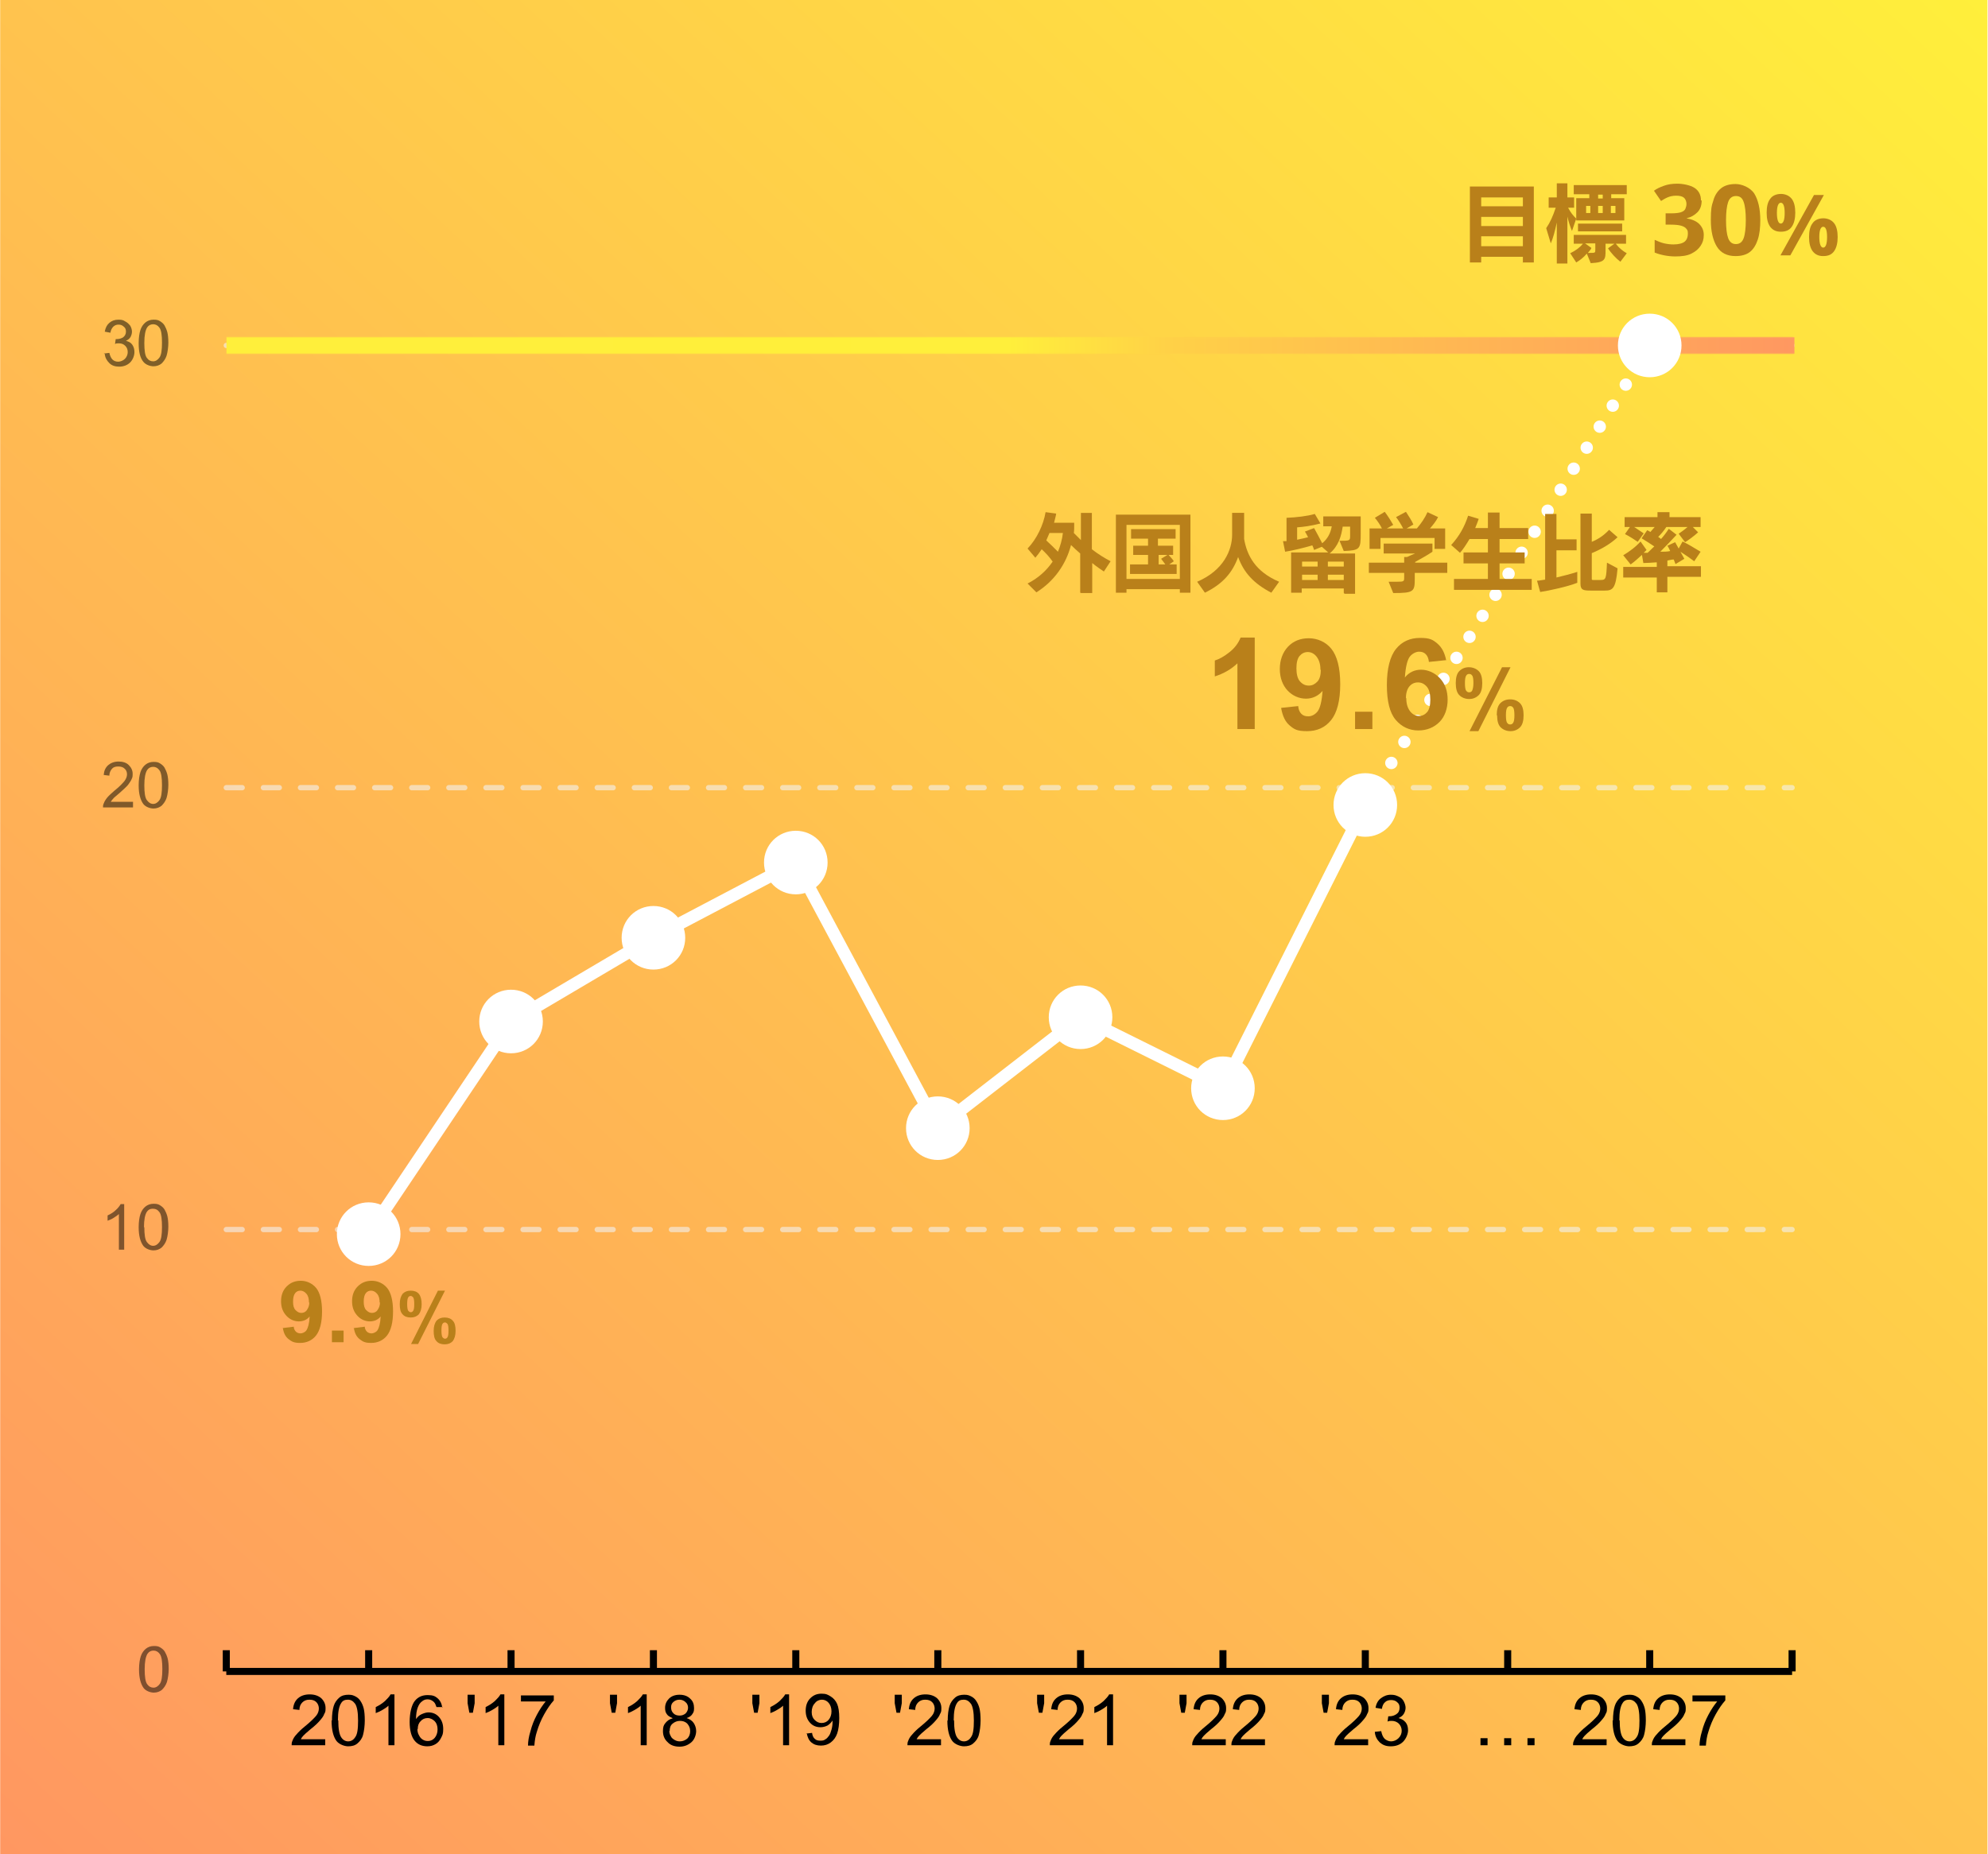 <?xml version="1.0" encoding="UTF-8"?>
<svg xmlns="http://www.w3.org/2000/svg" width="198.5mm" height="185.2mm" version="1.1" xmlns:xlink="http://www.w3.org/1999/xlink" viewBox="0 0 562.6 525">
  <defs>
    <style>
      .cls-1 {
        clip-path: url(#clippath-21);
      }

      .cls-2 {
        clip-path: url(#clippath-6);
      }

      .cls-3 {
        clip-path: url(#clippath-7);
      }

      .cls-4 {
        clip-path: url(#clippath-17);
      }

      .cls-5 {
        clip-path: url(#clippath-15);
      }

      .cls-6 {
        clip-path: url(#clippath-18);
      }

      .cls-7 {
        clip-path: url(#clippath-4);
      }

      .cls-8 {
        clip-path: url(#clippath-22);
      }

      .cls-9 {
        clip-path: url(#clippath-9);
      }

      .cls-10 {
        clip-path: url(#clippath-10);
      }

      .cls-11 {
        fill: #fff;
      }

      .cls-12 {
        mask: url(#mask);
      }

      .cls-13 {
        clip-path: url(#clippath-11);
      }

      .cls-14 {
        opacity: .6;
        stroke: #f2f2f2;
        stroke-dasharray: 4.5 6;
        stroke-width: 1.5px;
      }

      .cls-14, .cls-15, .cls-16, .cls-17, .cls-18 {
        fill: none;
      }

      .cls-14, .cls-16, .cls-17 {
        stroke-linecap: round;
      }

      .cls-14, .cls-16, .cls-17, .cls-18 {
        stroke-linejoin: round;
      }

      .cls-19 {
        clip-path: url(#clippath-1);
      }

      .cls-16 {
        stroke-dasharray: 0 7;
      }

      .cls-16, .cls-17 {
        stroke: #fff;
        stroke-width: 3.5px;
      }

      .cls-20 {
        clip-path: url(#clippath-5);
      }

      .cls-21 {
        clip-path: url(#clippath-20);
      }

      .cls-22 {
        fill: #b9801a;
      }

      .cls-23 {
        clip-path: url(#clippath-8);
      }

      .cls-24 {
        opacity: .5;
      }

      .cls-25 {
        clip-path: url(#clippath-3);
      }

      .cls-26 {
        fill: url(#_名称未設定グラデーション_23);
      }

      .cls-27 {
        clip-path: url(#clippath-12);
      }

      .cls-28 {
        clip-path: url(#clippath-14);
      }

      .cls-29 {
        clip-path: url(#clippath-19);
      }

      .cls-30 {
        fill: url(#_名称未設定グラデーション_22);
      }

      .cls-31 {
        clip-path: url(#clippath-16);
      }

      .cls-32 {
        clip-path: url(#clippath-2);
      }

      .cls-18 {
        stroke: #000;
        stroke-width: 2px;
      }

      .cls-33 {
        clip-path: url(#clippath-13);
      }

      .cls-34 {
        fill: url(#_名称未設定グラデーション_21);
      }

      .cls-35 {
        clip-path: url(#clippath);
      }

      .cls-36 {
        filter: url(#luminosity-noclip);
      }
    </style>
    <clipPath id="clippath">
      <rect class="cls-15" width="562.6" height="525"/>
    </clipPath>
    <clipPath id="clippath-1">
      <rect class="cls-15" width="562.6" height="525"/>
    </clipPath>
    <clipPath id="clippath-2">
      <rect class="cls-15" width="562.5" height="525"/>
    </clipPath>
    <linearGradient id="_名称未設定グラデーション_21" data-name="名称未設定グラデーション 21" x1="19.4" y1="506.9" x2="543.1" y2="1068.1" gradientTransform="translate(0 1050) scale(1 -1)" gradientUnits="userSpaceOnUse">
      <stop offset="0" stop-color="#ff9761"/>
      <stop offset="0" stop-color="#ff9761"/>
      <stop offset="1" stop-color="#ffef3b"/>
    </linearGradient>
    <clipPath id="clippath-3">
      <path class="cls-15" d="M466.9,95.3H64s0,0,0,0v5s0,0,0,0h443.2c.2,0,.5,0,.7-.1v-4.8c-.2,0-.5-.1-.7-.1h-40.3Z"/>
    </clipPath>
    <filter id="luminosity-noclip" x="61.5" y="95.3" width="448.2" height="5" color-interpolation-filters="sRGB" filterUnits="userSpaceOnUse">
      <feFlood flood-color="#fff" result="bg"/>
      <feBlend in="SourceGraphic" in2="bg"/>
    </filter>
    <linearGradient id="_名称未設定グラデーション_23" data-name="名称未設定グラデーション 23" x1="381.7" y1="952.2" x2="-66.5" y2="952.2" gradientTransform="translate(128 1050) scale(1 -1)" gradientUnits="userSpaceOnUse">
      <stop offset="0" stop-color="#b3b3b3"/>
      <stop offset=".2" stop-color="#b3b3b3"/>
      <stop offset=".4" stop-color="#b3b3b3"/>
      <stop offset=".5" stop-color="#b3b3b3"/>
      <stop offset=".7" stop-color="#777"/>
      <stop offset=".8" stop-color="#3b3b3b"/>
      <stop offset="1" stop-color="#000"/>
    </linearGradient>
    <mask id="mask" x="61.5" y="95.3" width="448.2" height="5" maskUnits="userSpaceOnUse">
      <g class="cls-36">
        <rect class="cls-26" x="61.5" y="95.3" width="448.2" height="5"/>
      </g>
    </mask>
    <linearGradient id="_名称未設定グラデーション_22" data-name="名称未設定グラデーション 22" x1="381.7" y1="952.2" x2="-66.5" y2="952.2" gradientTransform="translate(128 1050) scale(1 -1)" gradientUnits="userSpaceOnUse">
      <stop offset="0" stop-color="#ff9761"/>
      <stop offset=".2" stop-color="#ffb454"/>
      <stop offset=".4" stop-color="#ffd147"/>
      <stop offset=".5" stop-color="#ffef3b"/>
      <stop offset=".7" stop-color="#ffef3a"/>
      <stop offset=".8" stop-color="#ffef3b"/>
      <stop offset="1" stop-color="#ffef3b"/>
    </linearGradient>
    <clipPath id="clippath-4">
      <rect class="cls-15" x="27" y="25.1" width="508.4" height="474.7"/>
    </clipPath>
    <clipPath id="clippath-5">
      <rect class="cls-15" x="27" y="361.2" width="256.4" height="25.4"/>
    </clipPath>
    <clipPath id="clippath-6">
      <rect class="cls-15" x="27" y="361.2" width="256.4" height="25.4"/>
    </clipPath>
    <clipPath id="clippath-7">
      <rect class="cls-15" x="27" y="133.4" width="508.4" height="82.6"/>
    </clipPath>
    <clipPath id="clippath-8">
      <rect class="cls-15" x="27" y="133.4" width="508.4" height="82.6"/>
    </clipPath>
    <clipPath id="clippath-9">
      <rect class="cls-15" x="27" y="25.1" width="508.4" height="474.7"/>
    </clipPath>
    <clipPath id="clippath-10">
      <rect class="cls-15" x="27" y="25.1" width="508.4" height="474.7"/>
    </clipPath>
    <clipPath id="clippath-11">
      <rect class="cls-15" x="27" y="25.1" width="508.4" height="474.7"/>
    </clipPath>
    <clipPath id="clippath-12">
      <rect class="cls-15" x="27" y="25.1" width="508.4" height="474.7"/>
    </clipPath>
    <clipPath id="clippath-13">
      <rect class="cls-15" x="27" y="25.1" width="508.4" height="474.7"/>
    </clipPath>
    <clipPath id="clippath-14">
      <rect class="cls-15" x="27" y="25.1" width="508.4" height="474.7"/>
    </clipPath>
    <clipPath id="clippath-15">
      <rect class="cls-15" x="27" y="25.1" width="508.4" height="474.7"/>
    </clipPath>
    <clipPath id="clippath-16">
      <rect class="cls-15" x="27" y="25.1" width="508.4" height="474.7"/>
    </clipPath>
    <clipPath id="clippath-17">
      <rect class="cls-15" x="27" y="25.1" width="508.4" height="474.7"/>
    </clipPath>
    <clipPath id="clippath-18">
      <rect class="cls-15" x="27" y="25.1" width="508.4" height="474.7"/>
    </clipPath>
    <clipPath id="clippath-19">
      <rect class="cls-15" x="27" y="25.1" width="508.4" height="474.7"/>
    </clipPath>
    <clipPath id="clippath-20">
      <rect class="cls-15" x="27" y="25.1" width="508.4" height="474.7"/>
    </clipPath>
    <clipPath id="clippath-21">
      <rect class="cls-15" x="27" y="25.1" width="508.4" height="474.7"/>
    </clipPath>
    <clipPath id="clippath-22">
      <rect class="cls-15" x="27" y="25.1" width="508.4" height="474.7"/>
    </clipPath>
  </defs>
  <!-- Generator: Adobe Illustrator 28.7.1, SVG Export Plug-In . SVG Version: 1.2.0 Build 142)  -->
  <g>
    <g id="_レイヤー_1" data-name="レイヤー_1">
      <g class="cls-35">
        <g class="cls-19">
          <g class="cls-32">
            <rect class="cls-34" width="562.5" height="525"/>
          </g>
          <path class="cls-14" d="M64,97.8h443.2M64,223h443.2M64,348.1h443.2"/>
          <line class="cls-18" x1="64" y1="473.2" x2="507.2" y2="473.2"/>
          <path class="cls-18" d="M507.2,467.2v6M466.9,467.2v6M426.7,467.2v6M386.4,467.2v6M346.1,467.2v6M305.8,467.2v6M265.4,467.2v6M225.2,467.2v6M184.9,467.2v6M144.6,467.2v6M104.3,467.2v6M64,467.2v6"/>
          <g class="cls-25">
            <g class="cls-12">
              <rect class="cls-30" x="64" y="95.3" width="444" height="5"/>
            </g>
          </g>
          <line class="cls-16" x1="386.4" y1="227.9" x2="467" y2="97.8"/>
          <polyline class="cls-17" points="104.3 349.3 144.6 289.2 184.9 265.4 225.2 244.2 265.4 319.3 305.8 288 346.1 308 386.4 227.9"/>
          <g class="cls-7">
            <path class="cls-11" d="M113.3,349.4c0,5-4,9-9,9s-9-4-9-9,4-9,9-9,9,4,9,9"/>
            <path class="cls-11" d="M153.6,289.2c0,5-4,9-9,9s-9-4-9-9,4-9,9-9,9,4,9,9"/>
            <path class="cls-11" d="M193.9,265.5c0,5-4,9-9,9s-9-4-9-9,4-9,9-9,9,4,9,9"/>
            <path class="cls-11" d="M234.2,244.2c0,5-4,9-9,9s-9-4-9-9,4-9,9-9,9,4,9,9"/>
            <path class="cls-11" d="M274.4,319.4c0,5-4,9-9,9s-9-4-9-9,4-9,9-9,9,4,9,9"/>
            <path class="cls-11" d="M314.8,288c0,5-4,9-9,9s-9-4-9-9,4-9,9-9,9,4,9,9"/>
            <path class="cls-11" d="M355.1,308.1c0,5-4,9-9,9s-9-4-9-9,4-9,9-9,9,4,9,9"/>
            <path class="cls-11" d="M395.4,227.9c0,5-4,9-9,9s-9-4-9-9,4-9,9-9,9,4,9,9"/>
            <path class="cls-11" d="M475.9,97.8c0,5-4,9-9,9s-9-4-9-9,4-9,9-9,9,4,9,9"/>
          </g>
          <g>
            <path class="cls-22" d="M431,74.4v-1.7h-11.8v1.6h-3.2v-21.5h18.1v21.5h-3.2ZM431,55.9h-11.8v2.5h11.8v-2.5ZM431,61.4h-11.8v2.6h11.8v-2.6ZM431,66.9h-11.8v2.8h11.8v-2.8Z"/>
            <path class="cls-22" d="M440.6,74.5v-11.5c-.5,2.3-1,4.3-1.7,5.9l-1.3-4.3c1.1-1.6,1.9-3.4,2.7-5.8h-2v-2.9h2.3v-4h3v4h1.9v2.9h-1.7c.7,1.4,1.5,2.3,2.3,3.1l-1.2,3.5c-.5-1.2-1-2.7-1.3-4.1v13.3h-3ZM458.6,74.1c-1.2-.9-2.7-2.5-3.5-3.8l1.8-1.3h-2.5v1.8c0,2.6,0,3.5-4.2,3.7l-1.1-2.7c-.9,1.1-2.1,2-3,2.5l-1.7-2.6c1.6-.8,2.7-1.6,3.6-2.7h-2.6v-2.5h14.8v2.5h-2.9c.8,1.1,2,2.1,3.1,2.7l-1.8,2.4ZM446.1,62.4v-6.3h3.7v-1.1h-4.4v-2.6h15v2.6h-4.4v1.1h3.7v6.3h-13.6ZM446.6,65.5v-2.2h12.5v2.2h-12.5ZM451.5,68.9h-2.9l1.8,1.3c-.2.5-.6.9-1,1.4h.3c1.8,0,1.8,0,1.8-.9v-1.8ZM450.1,58.3h-1.2v2h1.2v-2ZM453.6,55.1h-1.3v1.1h1.3v-1.1ZM453.6,58.3h-1.3v2h1.3v-2ZM457.2,58.3h-1.3v2h1.3v-2Z"/>
          </g>
          <g>
            <path class="cls-22" d="M481.6,56.8c0,1.4-.4,2.5-1.2,3.3s-1.8,1.4-3.1,1.7h0c1.6.3,2.8.8,3.6,1.6s1.3,1.8,1.3,3.1-.3,2.2-.9,3.1c-.6.9-1.4,1.6-2.6,2.2s-2.7.8-4.6.8-4.1-.4-5.8-1.1v-3.6c.9.4,1.8.8,2.7,1,.9.2,1.8.3,2.6.3,1.5,0,2.6-.3,3.2-.8.6-.5.9-1.3.9-2.2s-.1-1-.4-1.4c-.3-.4-.8-.7-1.5-.9-.7-.2-1.7-.3-2.9-.3h-1.5v-3.2h1.5c1.2,0,2.2-.1,2.8-.3.6-.2,1.1-.5,1.3-1s.3-.9.3-1.4-.2-1.3-.7-1.7c-.4-.4-1.2-.6-2.2-.6s-1.8.2-2.5.5c-.7.3-1.3.7-1.8,1l-2-2.9c.8-.6,1.7-1,2.8-1.4,1.1-.4,2.3-.6,3.8-.6s3.7.4,4.9,1.2c1.2.8,1.8,2,1.8,3.5Z"/>
            <path class="cls-22" d="M498.2,62.3c0,2.1-.2,4-.7,5.5-.5,1.5-1.2,2.7-2.2,3.5-1,.8-2.4,1.2-4.1,1.2-2.4,0-4.2-.9-5.3-2.7-1.1-1.8-1.7-4.3-1.7-7.5s.2-4,.7-5.5c.4-1.5,1.2-2.7,2.2-3.5,1-.8,2.4-1.2,4.1-1.2s4.1.9,5.3,2.7c1.1,1.8,1.7,4.3,1.7,7.6ZM488.5,62.3c0,2.3.2,4,.6,5.1.4,1.1,1.1,1.7,2.2,1.7s1.8-.6,2.2-1.7c.4-1.1.6-2.9.6-5.1s-.2-4-.6-5.1c-.4-1.2-1.1-1.7-2.2-1.7s-1.8.6-2.2,1.7c-.4,1.2-.6,2.9-.6,5.1Z"/>
          </g>
          <path class="cls-22" d="M504,54.9c1.3,0,2.4.5,3.1,1.4s1,2.3,1,3.9-.3,3-1,4c-.7,1-1.7,1.4-3.1,1.4s-2.3-.5-3-1.4c-.7-1-1-2.3-1-4s.3-3,1-3.9c.6-.9,1.7-1.4,3.1-1.4ZM504,57.4c-.7,0-1.1,1-1.1,2.9s.4,3,1.1,3,1.1-1,1.1-3-.4-2.9-1.1-2.9ZM516.2,55.2l-9.5,17.1h-2.8l9.5-17.1h2.8ZM516,61.8c1.3,0,2.4.5,3.1,1.4s1,2.3,1,3.9-.3,3-1,4c-.7,1-1.7,1.4-3.1,1.4s-2.3-.5-3-1.4c-.7-1-1-2.3-1-4s.3-3,1-3.9c.6-.9,1.7-1.4,3.1-1.4ZM516,64.2c-.7,0-1.1,1-1.1,2.9s.4,3,1.1,3,1.1-1,1.1-3-.4-2.9-1.1-2.9Z"/>
          <g class="cls-20">
            <g>
              <path class="cls-22" d="M79.9,376l3.2-.4c0,.6.3,1.1.6,1.4s.8.5,1.3.5,1.3-.3,1.7-.9.8-1.9.9-3.9c-.8,1-1.9,1.4-3.1,1.4s-2.5-.5-3.5-1.6-1.5-2.4-1.5-4.1.5-3.1,1.6-4.2,2.4-1.6,4-1.6,3.2.7,4.3,2,1.7,3.6,1.7,6.7-.6,5.4-1.7,6.8-2.7,2.1-4.5,2.1-2.4-.4-3.3-1.1-1.4-1.8-1.6-3.2ZM87.4,368.8c0-1.1-.2-1.9-.7-2.5s-1.1-.9-1.7-.9-1.1.2-1.5.7-.6,1.3-.6,2.4.2,1.9.7,2.4,1,.8,1.6.8,1.2-.2,1.6-.8.7-1.2.7-2.2Z"/>
              <path class="cls-22" d="M93.9,380v-3.3h3.3v3.3h-3.3Z"/>
              <path class="cls-22" d="M100,376l3.2-.4c0,.6.3,1.1.6,1.4s.8.5,1.3.5,1.3-.3,1.7-.9.8-1.9.9-3.9c-.8,1-1.9,1.4-3.1,1.4s-2.5-.5-3.5-1.6-1.5-2.4-1.5-4.1.5-3.1,1.6-4.2,2.4-1.6,4-1.6,3.2.7,4.3,2,1.7,3.6,1.7,6.7-.6,5.4-1.7,6.8-2.7,2.1-4.5,2.1-2.4-.4-3.3-1.1-1.4-1.8-1.6-3.2ZM107.4,368.8c0-1.1-.2-1.9-.7-2.5s-1.1-.9-1.7-.9-1.1.2-1.5.7-.6,1.3-.6,2.4.2,1.9.7,2.4,1,.8,1.6.8,1.2-.2,1.6-.8.7-1.2.7-2.2Z"/>
            </g>
          </g>
          <g class="cls-2">
            <path class="cls-22" d="M113.1,369.2c0-1.3.3-2.2.8-2.9.6-.6,1.3-.9,2.3-.9s1.8.3,2.3.9.8,1.6.8,2.9-.3,2.2-.8,2.9c-.6.6-1.3.9-2.3.9s-1.8-.3-2.3-.9c-.6-.6-.8-1.6-.8-2.9ZM115.2,369.2c0,.9.1,1.6.3,1.9.2.2.4.4.7.4s.5-.1.7-.4c.2-.3.3-.9.3-1.9s-.1-1.6-.3-1.9c-.2-.2-.4-.4-.7-.4s-.5.1-.7.4c-.2.3-.3.9-.3,1.9ZM118.3,380.5h-2l7.6-15.1h2l-7.6,15.1ZM122.7,376.8c0-1.3.3-2.2.8-2.9.6-.6,1.3-.9,2.3-.9s1.8.3,2.3.9c.6.6.8,1.6.8,2.9s-.3,2.2-.8,2.9c-.6.6-1.3.9-2.3.9s-1.8-.3-2.3-.9c-.6-.6-.8-1.6-.8-2.9ZM124.9,376.7c0,.9.1,1.6.3,1.9.2.2.4.4.7.4s.5-.1.7-.4c.2-.3.3-.9.3-1.9s-.1-1.6-.3-1.9c-.2-.2-.4-.4-.7-.4s-.5.1-.7.4c-.2.3-.3.9-.3,1.9Z"/>
          </g>
          <g class="cls-3">
            <g>
              <path class="cls-22" d="M305.7,167.8v-11.1c-.9-.8-1.8-1.6-2.6-2.4-1.4,5.4-4.7,10.2-9.8,13.4l-2.5-2.5c3-1.5,5.4-3.7,7.1-6.2-.8-1.2-2.1-2.6-3.1-3.5-.6.9-1.2,1.7-1.8,2.4l-2.2-2.6c2.6-2.7,4.5-6.7,5.1-10.3l3,.4c-.1.8-.4,1.7-.6,2.6h5.7v.5c0,.8,0,1.7-.1,2.4.7.7,1.3,1.3,2,2v-7.7h3.1v10.3c1.8,1.4,3.6,2.5,5.3,3.4l-1.9,2.9c-.9-.6-2.1-1.4-3.3-2.4v8.5h-3.1ZM297,150.9c-.3.7-.6,1.4-.9,2.1.9.8,2.2,2.1,3.3,3.2.7-1.7,1.2-3.5,1.4-5.3h-3.8Z"/>
              <path class="cls-22" d="M333.9,167.8v-1h-15.1v1h-3v-22.1h21.1v22.1h-3ZM333.9,148.6h-15.1v15.3h15.1v-15.3ZM319.8,162.5v-2.7h5.1v-2.7h-4.2v-2.6h4.2v-2h-4.8v-2.7h12.6v2.7h-5v2h4.3v2.6h-1.3c.5.5,1.2,1.3,1.5,1.8l-1.3.9h2.1v2.7h-13.2ZM329.8,159.8c-.4-.6-.9-1.2-1.2-1.6l1.8-1.1h-2.5v2.7h2Z"/>
              <path class="cls-22" d="M359.8,167.8c-5-2.6-7.8-5.7-9.4-10.1-1.6,4.4-4.3,7.6-9.4,10.1l-2.2-3.1c7.5-3.2,9.9-9,9.9-13.3v-6.2h3.4v7.4c.8,4.6,3.1,9.2,9.9,12.1l-2.2,3.1Z"/>
              <path class="cls-22" d="M380.3,167.8v-1.2h-11.9v1.2h-3v-11.4h10.5l-1.8-1.6-2.2.9c-.1-.4-.3-.9-.5-1.3-2.4.7-5.2,1.4-7.7,1.8l-.6-3c.3,0,.6,0,1,0v-6.6c2.7-.1,6.1-.5,8-1.1l1.6,2.7c-2.6.7-5.1,1-6.6,1.1v3.5c1.1-.2,2.2-.5,3.1-.7-.3-.6-.6-1.2-.9-1.6l2.6-1c.6,1.1,1.6,2.9,2.3,4.3,1.5-1.2,2.4-2.9,2.7-4.8h-2.4v-2.8h10.6v4.8c0,4.5-.2,4.8-4.8,5l-1.2-2.9c2.9,0,3,0,3-1.4v-2.6h-2.1c-.4,2.7-1.2,5.5-3.7,7.6h7.2v11.4h-3ZM372.9,159h-4.4v1.4h4.4v-1.4ZM372.9,162.7h-4.4v1.5h4.4v-1.5ZM380.3,159h-4.5v1.4h4.5v-1.4ZM380.3,162.7h-4.5v1.5h4.5v-1.5Z"/>
              <path class="cls-22" d="M400.4,162.2v1.5c0,3.8-.2,4.2-6.1,4.2l-1.3-3.2h2.3c2.1,0,2.1-.1,2.1-1.3v-1.2h-10v-2.9h10v-1.6h.8c.7-.3,1.5-.7,2.3-1h-8.9v-2.8h13.8v2.3c-1.3.9-3.1,1.9-4.9,2.9v.2h9.1v2.9h-9.1ZM406,155.3v-3h-15.3v3.1h-3.1v-5.8h3.5c-.5-1-1.3-2.2-2-3l2.8-1.7c.9,1.2,1.9,2.8,2.4,3.7l-1.8,1h4.6c-.5-1-1.3-2.3-2-3.2l2.8-1.5c.8,1.2,1.8,2.8,2.1,3.6l-1.9,1.1h2.9c1.2-1.4,2.3-3,3-4.6l3,1.4c-.6,1.2-1.5,2.3-2.3,3.2h4.3v5.8h-3.1Z"/>
              <path class="cls-22" d="M411.5,167v-3.1h9.6v-4.4h-6.9v-3.1h6.9v-3.8h-5.2c-.9,1.5-1.8,2.9-2.7,3.9l-2.5-2.2c2.3-2.5,3.8-5.2,4.8-8.3l3,.9c-.3.8-.6,1.7-1,2.6h3.6v-4.4h3.3v4.4h8.1v3.1h-8.1v3.8h7.1v3.1h-7.1v4.4h9.1v3.1h-22.1Z"/>
              <path class="cls-22" d="M446.4,165c-2.8,1.1-7.9,2.2-10.5,2.6l-.9-3.2c.7,0,1.4-.2,2.3-.3v-18.6h3.2v7.2h5.7v3.1h-5.7v7.7c2-.5,4.1-1,5.9-1.6v3.2ZM450.2,167.2c-2.2,0-2.9-.2-2.9-2v-19.8h3.2v8c1.9-.8,3.4-1.8,4.9-3.4l2.4,2.1c-1.9,1.8-4.6,3.4-7.3,4.5v7.3c0,.3.1.3.5.3h2c1.5,0,1.6-.3,1.8-4.9l3,1.6c-.5,5.8-1.4,6.3-3.6,6.3h-3.9Z"/>
              <path class="cls-22" d="M471.9,163.5v4.2h-3v-4.2h-9.5v-3h9.5v-1.3c-1.5.1-2.9.2-3.8.2l-.4-2.3c-1,.9-2.2,2-3.2,2.7l-2.1-2.6c1.7-1,3.6-2.4,4.9-3.9l1.7,2.4c-.2.2-.5.5-.8.8.3,0,.7,0,1.1,0,.6-.5,1.2-1.2,1.9-1.8-1-.7-2.6-1.7-3.6-2.3l1.6-2.3.9.5,1.2-1.4h-5.8l2.7,1.8-1.7,2.4c-.7-.5-2.4-1.6-3.6-2.2l1.4-2h-1.5v-2.8h9.3v-1.4h3.4v1.4h8.8v2.8h-2.2l1.5,1.5c-1.2,1.1-2.7,2.2-3.7,2.8l-1.8-2.4c.6-.4,1.6-1.1,2.5-1.9h-6c-.7,1.1-1.6,2.1-2.3,2.8.3.2.6.4.8.6.8-.9,1.5-1.8,2.2-2.9l2.2,1.7c-1.1,1.2-3.2,3.4-4.6,4.8,1,0,2,0,2.8-.2-.3-.6-.5-1.1-.8-1.5l2.2-1,1,1.8,1.1-2c1.3.6,3.8,2.1,5.1,2.9l-1.8,2.7c-.9-.7-2.5-1.8-3.9-2.7l1.1,2-2.5,1.5-.5-1.3c-.6,0-1.2.2-1.8.3v1.6h9.5v3h-9.5Z"/>
            </g>
          </g>
          <g class="cls-23">
            <g>
              <path class="cls-22" d="M355.1,206.4h-4.9v-18.6c-1.8,1.7-3.9,2.9-6.4,3.7v-4.5c1.3-.4,2.7-1.2,4.2-2.4s2.5-2.6,3.1-4.1h4v25.9Z"/>
              <path class="cls-22" d="M362.6,200.4l4.8-.5c.1,1,.4,1.7.9,2.2s1.1.7,2,.7,1.9-.5,2.6-1.4,1.2-2.9,1.4-5.8c-1.2,1.4-2.8,2.2-4.7,2.2s-3.8-.8-5.2-2.3-2.2-3.6-2.2-6.1.8-4.7,2.3-6.3,3.5-2.4,5.9-2.4,4.8,1,6.4,3,2.5,5.3,2.5,10-.9,8.1-2.6,10.2-4,3.1-6.8,3.1-3.6-.5-4.9-1.6-2-2.7-2.4-4.8ZM373.7,189.6c0-1.6-.4-2.8-1.1-3.7s-1.6-1.3-2.5-1.3-1.7.4-2.3,1.1-.9,1.9-.9,3.5.3,2.9,1,3.7,1.5,1.2,2.5,1.2,1.7-.4,2.4-1.1,1-1.9,1-3.3Z"/>
              <path class="cls-22" d="M383.5,206.4v-4.9h4.9v4.9h-4.9Z"/>
              <path class="cls-22" d="M409.2,186.9l-4.8.5c-.1-1-.4-1.7-.9-2.2s-1.1-.7-1.9-.7-1.9.5-2.6,1.4-1.2,2.9-1.4,5.9c1.2-1.5,2.8-2.2,4.6-2.2s3.8.8,5.3,2.4,2.2,3.6,2.2,6.1-.8,4.8-2.3,6.3-3.5,2.4-6,2.4-4.7-1-6.4-3-2.5-5.3-2.5-9.9.9-8.1,2.6-10.2,4-3.1,6.8-3.1,3.6.5,4.9,1.6,2.1,2.7,2.5,4.8ZM398,197.7c0,1.6.4,2.8,1.1,3.7s1.6,1.3,2.5,1.3,1.7-.4,2.3-1.1.9-1.9.9-3.5-.3-2.9-1-3.7-1.5-1.2-2.5-1.2-1.8.4-2.4,1.1-1,1.8-1,3.3Z"/>
            </g>
          </g>
          <path class="cls-22" d="M412,193.4c0-1.5.3-2.7,1-3.4s1.6-1.1,2.7-1.1,2.1.4,2.8,1.1,1,1.9,1,3.4-.3,2.7-1,3.4-1.6,1.1-2.7,1.1-2.1-.4-2.8-1.1-1-1.9-1-3.4ZM414.6,193.4c0,1.1.1,1.9.4,2.2.2.3.5.4.8.4s.6-.1.8-.4c.2-.4.4-1.1.4-2.2s-.1-1.9-.4-2.2c-.2-.3-.5-.4-.8-.4s-.6.1-.8.4c-.3.4-.4,1.1-.4,2.2ZM418.3,207h-2.4l9.2-18.1h2.4l-9.1,18.1ZM423.6,202.5c0-1.5.3-2.7,1-3.4s1.6-1.1,2.8-1.1,2.1.4,2.8,1.1,1,1.9,1,3.4-.3,2.7-1,3.4-1.6,1.1-2.7,1.1-2.1-.4-2.8-1.1-1-1.9-1-3.4ZM426.2,202.5c0,1.1.1,1.9.4,2.2.2.3.5.4.8.4s.6-.1.8-.4c.3-.4.4-1.1.4-2.2s-.1-1.9-.4-2.2c-.2-.3-.5-.4-.8-.4s-.6.1-.8.4c-.3.4-.4,1.1-.4,2.2Z"/>
          <g class="cls-9">
            <path class="cls-24" d="M40.9,472.6c0,2.1.2,3.5.7,4.2.5.7,1.1,1,1.8,1s1.3-.4,1.8-1.1c.5-.7.7-2.1.7-4.2s-.2-3.5-.7-4.2c-.5-.7-1.1-1-1.8-1s-1.3.3-1.7.9c-.5.8-.8,2.2-.8,4.4M39.3,472.6c0-1.5.2-2.8.5-3.7.3-.9.8-1.6,1.4-2.1.6-.5,1.4-.8,2.3-.8s1.3.1,1.8.4c.5.3,1,.7,1.3,1.2.3.5.6,1.2.8,1.9.2.8.3,1.8.3,3s-.2,2.7-.5,3.7c-.3.9-.8,1.6-1.4,2.2-.6.5-1.4.8-2.3.8s-2.2-.4-2.9-1.3c-.8-1.1-1.3-2.8-1.3-5.2"/>
          </g>
          <g class="cls-10">
            <path class="cls-24" d="M40.8,347.4c0,2.1.2,3.5.7,4.2.5.7,1.1,1.1,1.8,1.1s1.3-.4,1.8-1.1c.5-.7.7-2.1.7-4.2s-.2-3.5-.7-4.2c-.5-.7-1.1-1-1.9-1s-1.3.3-1.7.9c-.5.8-.8,2.2-.8,4.4M39.2,347.4c0-1.5.2-2.8.5-3.7.3-.9.8-1.6,1.4-2.1s1.4-.8,2.3-.8,1.3.1,1.8.4c.5.3,1,.7,1.3,1.2.3.5.6,1.2.8,1.9.2.8.3,1.8.3,3s-.2,2.7-.5,3.7c-.3.9-.8,1.6-1.4,2.2-.6.5-1.4.8-2.3.8s-2.2-.4-2.9-1.3c-.8-1.1-1.3-2.8-1.3-5.2M35.2,353.8h-1.6v-10.1c-.4.4-.9.7-1.5,1.1-.6.4-1.2.6-1.7.8v-1.5c.9-.4,1.7-.9,2.3-1.5.7-.6,1.1-1.2,1.4-1.7h1v12.9Z"/>
          </g>
          <g class="cls-13">
            <path class="cls-24" d="M40.8,222.3c0,2.1.2,3.5.7,4.2.5.7,1.1,1.1,1.8,1.1s1.3-.4,1.8-1.1c.5-.7.7-2.1.7-4.2s-.2-3.5-.7-4.2c-.5-.7-1.1-1-1.8-1s-1.3.3-1.7.9c-.5.8-.8,2.2-.8,4.4M39.2,222.3c0-1.5.2-2.7.5-3.7.3-.9.8-1.6,1.4-2.1s1.4-.8,2.3-.8,1.3.1,1.8.4c.5.3,1,.7,1.3,1.2.3.5.6,1.2.8,1.9.2.8.3,1.8.3,3s-.2,2.7-.5,3.7c-.3.9-.8,1.6-1.4,2.2-.6.5-1.4.8-2.3.8s-2.2-.4-2.9-1.3c-.8-1.1-1.3-2.8-1.3-5.2M37.6,227.1v1.5h-8.5c0-.4,0-.7.2-1.1.2-.6.6-1.2,1-1.7.5-.6,1.2-1.2,2.1-2,1.4-1.1,2.3-2.1,2.8-2.7.5-.7.7-1.3.7-1.9s-.2-1.2-.7-1.6c-.4-.4-1-.6-1.8-.6s-1.4.2-1.8.7-.7,1.1-.7,1.9l-1.6-.2c.1-1.2.5-2.1,1.3-2.8.7-.6,1.7-1,2.9-1s2.2.3,2.9,1c.7.7,1.1,1.5,1.1,2.5s-.1,1-.3,1.5c-.2.5-.6,1-1,1.6-.5.6-1.3,1.3-2.4,2.3-.9.8-1.6,1.3-1.8,1.6-.3.3-.5.6-.7.9h6.3Z"/>
          </g>
          <g class="cls-27">
            <path class="cls-24" d="M40.8,97.1c0,2.1.2,3.5.7,4.2.5.7,1.1,1,1.8,1s1.3-.4,1.8-1.1c.5-.7.7-2.1.7-4.2s-.2-3.5-.7-4.2c-.5-.7-1.1-1-1.8-1s-1.3.3-1.7.9c-.5.8-.8,2.2-.8,4.4M39.2,97.1c0-1.5.2-2.8.5-3.7.3-.9.8-1.6,1.4-2.1.6-.5,1.4-.8,2.3-.8s1.3.1,1.8.4c.5.3,1,.7,1.3,1.2.3.5.6,1.2.8,1.9.2.8.3,1.8.3,3s-.2,2.7-.5,3.7c-.3.9-.8,1.6-1.4,2.2-.6.5-1.4.8-2.3.8s-2.2-.4-2.9-1.3c-.9-1.1-1.3-2.8-1.3-5.2M29.3,100.1l1.6-.2c.2.9.5,1.5.9,1.9.4.4,1,.6,1.6.6s1.4-.3,1.9-.8c.5-.5.8-1.2.8-1.9s-.2-1.3-.7-1.8c-.5-.5-1.1-.7-1.8-.7s-.7,0-1.1.2l.2-1.4c.1,0,.2,0,.3,0,.7,0,1.3-.2,1.8-.5.5-.4.8-.9.8-1.6s-.2-1.1-.6-1.4c-.4-.4-.9-.6-1.5-.6s-1.1.2-1.5.6c-.4.4-.7,1-.8,1.7l-1.6-.3c.2-1.1.6-1.9,1.3-2.5.7-.6,1.5-.9,2.6-.9s1.4.2,1.9.5c.6.3,1,.7,1.4,1.2.3.5.5,1.1.5,1.7s-.2,1.1-.4,1.5c-.3.5-.7.8-1.3,1.1.8.2,1.4.5,1.8,1.1.4.6.6,1.2.6,2.1s-.4,2.1-1.2,2.9c-.8.8-1.9,1.2-3.1,1.2s-2.1-.3-2.8-1-1.2-1.5-1.3-2.6"/>
          </g>
          <g class="cls-33">
            <g>
              <path d="M92,492.4v1.7h-9.5c0-.4,0-.8.2-1.2.2-.6.6-1.3,1.2-1.9.5-.6,1.3-1.4,2.3-2.2,1.6-1.3,2.6-2.3,3.2-3s.8-1.5.8-2.1-.2-1.3-.7-1.8-1.1-.7-2-.7-1.5.3-2,.8-.8,1.2-.8,2.1l-1.8-.2c.1-1.4.6-2.4,1.4-3.1.8-.7,1.9-1.1,3.3-1.1s2.5.4,3.3,1.1c.8.8,1.2,1.7,1.2,2.8s-.1,1.1-.4,1.7c-.2.6-.6,1.1-1.2,1.8-.5.6-1.4,1.5-2.7,2.5-1.1.9-1.7,1.5-2,1.8-.3.3-.5.6-.7,1h7Z"/>
              <path d="M93.9,487.1c0-1.7.2-3.1.5-4.1.3-1,.9-1.8,1.6-2.4.7-.6,1.6-.8,2.6-.8s1.4.2,2,.5c.6.3,1.1.8,1.4,1.3.4.6.7,1.3.9,2.1.2.8.3,2,.3,3.4s-.2,3-.5,4.1-.9,1.8-1.6,2.4c-.7.6-1.6.8-2.6.8s-2.5-.5-3.3-1.5c-.9-1.2-1.4-3.1-1.4-5.8ZM95.7,487.1c0,2.4.3,3.9.8,4.7s1.2,1.2,2,1.2,1.5-.4,2-1.2c.6-.8.8-2.3.8-4.7s-.3-3.9-.8-4.7c-.6-.8-1.2-1.2-2.1-1.2s-1.5.3-1.9,1c-.6.9-.9,2.5-.9,4.8Z"/>
              <path d="M111.7,494.1h-1.8v-11.2c-.4.4-1,.8-1.7,1.2-.7.4-1.3.7-1.9.9v-1.7c1-.5,1.8-1,2.6-1.7.7-.7,1.3-1.3,1.6-1.9h1.1v14.4Z"/>
              <path d="M125.3,483.3h-1.8c-.2-.6-.4-1.1-.7-1.4-.5-.5-1.1-.8-1.8-.8s-1.1.2-1.5.5c-.6.4-1,1-1.3,1.8s-.5,1.9-.5,3.3c.4-.6.9-1.1,1.6-1.4s1.3-.5,1.9-.5c1.2,0,2.2.4,3,1.3s1.2,2,1.2,3.4-.2,1.7-.6,2.5c-.4.8-.9,1.4-1.6,1.8-.7.4-1.4.6-2.3.6-1.5,0-2.7-.5-3.6-1.6-.9-1.1-1.4-2.9-1.4-5.3s.5-4.8,1.5-6c.9-1.1,2.1-1.6,3.6-1.6s2.1.3,2.8.9c.7.6,1.2,1.5,1.3,2.6ZM118.1,489.5c0,.6.1,1.2.4,1.7.3.6.6,1,1.1,1.3.5.3.9.4,1.5.4.7,0,1.4-.3,1.9-.9.5-.6.8-1.4.8-2.4s-.3-1.8-.8-2.3-1.2-.9-2-.9-1.5.3-2,.9c-.6.6-.8,1.3-.8,2.2Z"/>
            </g>
          </g>
          <g class="cls-28">
            <g>
              <path d="M132.8,484.9l-.5-2.7v-2.4h2v2.4l-.5,2.7h-1.1Z"/>
              <path d="M142.8,494.1h-1.8v-11.2c-.4.4-1,.8-1.7,1.2-.7.4-1.3.7-1.9.9v-1.7c1-.5,1.8-1,2.6-1.7.7-.7,1.3-1.3,1.6-1.9h1.1v14.4Z"/>
              <path d="M147.4,481.7v-1.7h9.3v1.4c-.9,1-1.8,2.3-2.7,3.9-.9,1.6-1.6,3.3-2.1,5-.4,1.2-.6,2.5-.7,3.9h-1.8c0-1.1.2-2.5.7-4.1.4-1.6,1-3.1,1.8-4.6.8-1.5,1.6-2.7,2.5-3.8h-7Z"/>
            </g>
          </g>
          <g class="cls-5">
            <g>
              <path d="M173.1,484.9l-.5-2.7v-2.4h2v2.4l-.5,2.7h-1.1Z"/>
              <path d="M183.1,494.1h-1.8v-11.2c-.4.4-1,.8-1.7,1.2-.7.4-1.3.7-1.9.9v-1.7c1-.5,1.8-1,2.6-1.7.7-.7,1.3-1.3,1.6-1.9h1.1v14.4Z"/>
              <path d="M190.3,486.4c-.7-.3-1.3-.6-1.6-1.1-.4-.5-.5-1.1-.5-1.8,0-1,.4-1.9,1.1-2.6s1.7-1.1,3-1.1,2.3.4,3,1.1c.8.7,1.1,1.6,1.1,2.7s-.2,1.2-.5,1.7c-.3.5-.9.9-1.6,1.1.9.3,1.6.8,2,1.4s.7,1.4.7,2.3-.4,2.3-1.3,3.1c-.9.8-2,1.3-3.4,1.3s-2.6-.4-3.4-1.3c-.9-.8-1.3-1.9-1.3-3.1s.2-1.7.7-2.3c.5-.6,1.1-1.1,2-1.3ZM189.4,490c0,.5.1,1,.4,1.5.2.5.6.8,1.1,1.1s1,.4,1.5.4c.8,0,1.5-.3,2.1-.8.5-.5.8-1.2.8-2.1s-.3-1.5-.8-2.1c-.6-.6-1.3-.8-2.1-.8s-1.5.3-2.1.8-.8,1.2-.8,2.1ZM189.9,483.4c0,.7.2,1.2.7,1.7.4.4,1,.6,1.7.6s1.2-.2,1.7-.6c.4-.4.7-1,.7-1.6s-.2-1.2-.7-1.6c-.4-.4-1-.7-1.7-.7s-1.2.2-1.7.6-.7.9-.7,1.5Z"/>
            </g>
          </g>
          <g class="cls-31">
            <g>
              <path d="M213.4,484.9l-.5-2.7v-2.4h2v2.4l-.5,2.7h-1.1Z"/>
              <path d="M223.4,494.1h-1.8v-11.2c-.4.4-1,.8-1.7,1.2-.7.4-1.3.7-1.9.9v-1.7c1-.5,1.8-1,2.6-1.7.7-.7,1.3-1.3,1.6-1.9h1.1v14.4Z"/>
              <path d="M228.1,490.8l1.7-.2c.1.8.4,1.4.8,1.7.4.4.9.5,1.6.5s1-.1,1.4-.4c.4-.2.7-.6,1-1,.3-.4.5-1,.7-1.7.2-.7.3-1.4.3-2.2s0-.2,0-.4c-.4.6-.8,1-1.4,1.4-.6.3-1.3.5-2,.5-1.2,0-2.2-.4-3-1.3-.8-.9-1.2-2-1.2-3.4s.4-2.6,1.3-3.5c.9-.9,1.9-1.3,3.2-1.3s1.8.3,2.6.8c.8.5,1.4,1.2,1.8,2.1.4.9.6,2.3.6,4s-.2,3.3-.6,4.4c-.4,1.1-1,1.9-1.8,2.5s-1.7.9-2.8.9-2-.3-2.7-.9-1.1-1.5-1.3-2.6ZM235.3,484.5c0-1-.3-1.8-.8-2.4-.5-.6-1.2-.9-1.9-.9s-1.5.3-2,1c-.6.6-.9,1.5-.9,2.5s.3,1.7.8,2.2c.6.6,1.2.9,2,.9s1.5-.3,2-.9c.5-.6.8-1.4.8-2.4Z"/>
            </g>
          </g>
          <g class="cls-4">
            <g>
              <path d="M253.7,484.9l-.5-2.7v-2.4h2v2.4l-.5,2.7h-1.1Z"/>
              <path d="M266.3,492.4v1.7h-9.5c0-.4,0-.8.2-1.2.2-.6.6-1.3,1.2-1.9.5-.6,1.3-1.4,2.3-2.2,1.6-1.3,2.6-2.3,3.2-3s.8-1.5.8-2.1-.2-1.3-.7-1.8-1.1-.7-2-.7-1.5.3-2,.8-.8,1.2-.8,2.1l-1.8-.2c.1-1.4.6-2.4,1.4-3.1.8-.7,1.9-1.1,3.3-1.1s2.5.4,3.3,1.1c.8.8,1.2,1.7,1.2,2.8s-.1,1.1-.4,1.7c-.2.6-.6,1.1-1.2,1.8-.5.6-1.4,1.5-2.7,2.5-1.1.9-1.7,1.5-2,1.8-.3.3-.5.6-.7,1h7Z"/>
              <path d="M268.2,487.1c0-1.7.2-3.1.5-4.1.3-1,.9-1.8,1.6-2.4.7-.6,1.6-.8,2.6-.8s1.4.2,2,.5c.6.3,1.1.8,1.4,1.3.4.6.7,1.3.9,2.1.2.8.3,2,.3,3.4s-.2,3-.5,4.1-.9,1.8-1.6,2.4c-.7.6-1.6.8-2.6.8s-2.5-.5-3.3-1.5c-.9-1.2-1.4-3.1-1.4-5.8ZM270,487.1c0,2.4.3,3.9.8,4.7s1.2,1.2,2,1.2,1.5-.4,2-1.2c.6-.8.8-2.3.8-4.7s-.3-3.9-.8-4.7c-.6-.8-1.2-1.2-2.1-1.2s-1.5.3-1.9,1c-.6.9-.9,2.5-.9,4.8Z"/>
            </g>
          </g>
          <g class="cls-6">
            <g>
              <path d="M294,484.9l-.5-2.7v-2.4h2v2.4l-.5,2.7h-1.1Z"/>
              <path d="M306.6,492.4v1.7h-9.5c0-.4,0-.8.2-1.2.2-.6.6-1.3,1.2-1.9.5-.6,1.3-1.4,2.3-2.2,1.6-1.3,2.6-2.3,3.2-3s.8-1.5.8-2.1-.2-1.3-.7-1.8-1.1-.7-2-.7-1.5.3-2,.8-.8,1.2-.8,2.1l-1.8-.2c.1-1.4.6-2.4,1.4-3.1.8-.7,1.9-1.1,3.3-1.1s2.5.4,3.3,1.1c.8.8,1.2,1.7,1.2,2.8s-.1,1.1-.4,1.7c-.2.6-.6,1.1-1.2,1.8-.5.6-1.4,1.5-2.7,2.5-1.1.9-1.7,1.5-2,1.8-.3.3-.5.6-.7,1h7Z"/>
              <path d="M315.1,494.1h-1.8v-11.2c-.4.4-1,.8-1.7,1.2-.7.4-1.3.7-1.9.9v-1.7c1-.5,1.8-1,2.6-1.7.7-.7,1.3-1.3,1.6-1.9h1.1v14.4Z"/>
            </g>
          </g>
          <g class="cls-29">
            <g>
              <path d="M334.3,484.9l-.5-2.7v-2.4h2v2.4l-.5,2.7h-1.1Z"/>
              <path d="M346.9,492.4v1.7h-9.5c0-.4,0-.8.2-1.2.2-.6.6-1.3,1.2-1.9.5-.6,1.3-1.4,2.3-2.2,1.6-1.3,2.6-2.3,3.2-3s.8-1.5.8-2.1-.2-1.3-.7-1.8-1.1-.7-2-.7-1.5.3-2,.8-.8,1.2-.8,2.1l-1.8-.2c.1-1.4.6-2.4,1.4-3.1.8-.7,1.9-1.1,3.3-1.1s2.5.4,3.3,1.1c.8.8,1.2,1.7,1.2,2.8s-.1,1.1-.4,1.7c-.2.6-.6,1.1-1.2,1.8-.5.6-1.4,1.5-2.7,2.5-1.1.9-1.7,1.5-2,1.8-.3.3-.5.6-.7,1h7Z"/>
              <path d="M358,492.4v1.7h-9.5c0-.4,0-.8.2-1.2.2-.6.6-1.3,1.2-1.9.5-.6,1.3-1.4,2.3-2.2,1.6-1.3,2.6-2.3,3.2-3s.8-1.5.8-2.1-.2-1.3-.7-1.8-1.1-.7-2-.7-1.5.3-2,.8-.8,1.2-.8,2.1l-1.8-.2c.1-1.4.6-2.4,1.4-3.1.8-.7,1.9-1.1,3.3-1.1s2.5.4,3.3,1.1c.8.8,1.2,1.7,1.2,2.8s-.1,1.1-.4,1.7c-.2.6-.6,1.1-1.2,1.8-.5.6-1.4,1.5-2.7,2.5-1.1.9-1.7,1.5-2,1.8-.3.3-.5.6-.7,1h7Z"/>
            </g>
          </g>
          <g class="cls-21">
            <g>
              <path d="M374.6,484.9l-.5-2.7v-2.4h2v2.4l-.5,2.7h-1.1Z"/>
              <path d="M387.2,492.4v1.7h-9.5c0-.4,0-.8.2-1.2.2-.6.6-1.3,1.2-1.9.5-.6,1.3-1.4,2.3-2.2,1.6-1.3,2.6-2.3,3.2-3s.8-1.5.8-2.1-.2-1.3-.7-1.8-1.1-.7-2-.7-1.5.3-2,.8-.8,1.2-.8,2.1l-1.8-.2c.1-1.4.6-2.4,1.4-3.1.8-.7,1.9-1.1,3.3-1.1s2.5.4,3.3,1.1c.8.8,1.2,1.7,1.2,2.8s-.1,1.1-.4,1.7c-.2.6-.6,1.1-1.2,1.8-.5.6-1.4,1.5-2.7,2.5-1.1.9-1.7,1.5-2,1.8-.3.3-.5.6-.7,1h7Z"/>
              <path d="M389.1,490.3l1.8-.2c.2,1,.5,1.7,1,2.2.5.4,1.1.7,1.8.7s1.5-.3,2.1-.9c.6-.6.9-1.3.9-2.1s-.3-1.5-.8-2c-.5-.5-1.2-.8-2-.8s-.7,0-1.2.2l.2-1.5c.1,0,.2,0,.3,0,.8,0,1.4-.2,2-.6.6-.4.9-1,.9-1.8s-.2-1.2-.7-1.6c-.4-.4-1-.6-1.7-.6s-1.3.2-1.7.6c-.5.4-.8,1.1-.9,1.9l-1.8-.3c.2-1.2.7-2.1,1.5-2.7.8-.6,1.7-1,2.8-1s1.5.2,2.2.5c.7.3,1.2.8,1.5,1.4.3.6.5,1.2.5,1.8s-.2,1.2-.5,1.7c-.3.5-.8.9-1.5,1.2.8.2,1.5.6,2,1.2.5.6.7,1.4.7,2.3s-.5,2.3-1.4,3.2-2.1,1.3-3.5,1.3-2.3-.4-3.1-1.1c-.8-.8-1.3-1.7-1.4-2.9Z"/>
            </g>
          </g>
          <g class="cls-1">
            <path d="M419,494.1v-2h2v2h-2ZM425.7,494.1v-2h2v2h-2ZM432.3,494.1v-2h2v2h-2Z"/>
          </g>
          <g class="cls-8">
            <g>
              <path d="M454.7,492.4v1.7h-9.5c0-.4,0-.8.2-1.2.2-.6.6-1.3,1.2-1.9.5-.6,1.3-1.4,2.3-2.2,1.6-1.3,2.6-2.3,3.2-3s.8-1.5.8-2.1-.2-1.3-.7-1.8-1.1-.7-2-.7-1.5.3-2,.8-.8,1.2-.8,2.1l-1.8-.2c.1-1.4.6-2.4,1.4-3.1.8-.7,1.9-1.1,3.3-1.1s2.5.4,3.3,1.1c.8.8,1.2,1.7,1.2,2.8s-.1,1.1-.4,1.7c-.2.6-.6,1.1-1.2,1.8-.5.6-1.4,1.5-2.7,2.5-1.1.9-1.7,1.5-2,1.8-.3.3-.5.6-.7,1h7Z"/>
              <path d="M456.5,487.1c0-1.7.2-3.1.5-4.1.3-1,.9-1.8,1.6-2.4.7-.6,1.6-.8,2.6-.8s1.4.2,2,.5c.6.3,1.1.8,1.4,1.3.4.6.7,1.3.9,2.1.2.8.3,2,.3,3.4s-.2,3-.5,4.1-.9,1.8-1.6,2.4c-.7.6-1.6.8-2.6.8s-2.5-.5-3.3-1.5c-.9-1.2-1.4-3.1-1.4-5.8ZM458.4,487.1c0,2.4.3,3.9.8,4.7s1.2,1.2,2,1.2,1.5-.4,2-1.2c.6-.8.8-2.3.8-4.7s-.3-3.9-.8-4.7c-.6-.8-1.2-1.2-2.1-1.2s-1.5.3-1.9,1c-.6.9-.9,2.5-.9,4.8Z"/>
              <path d="M477,492.4v1.7h-9.5c0-.4,0-.8.2-1.2.2-.6.6-1.3,1.2-1.9.5-.6,1.3-1.4,2.3-2.2,1.6-1.3,2.6-2.3,3.2-3s.8-1.5.8-2.1-.2-1.3-.7-1.8-1.1-.7-2-.7-1.5.3-2,.8-.8,1.2-.8,2.1l-1.8-.2c.1-1.4.6-2.4,1.4-3.1.8-.7,1.9-1.1,3.3-1.1s2.5.4,3.3,1.1c.8.8,1.2,1.7,1.2,2.8s-.1,1.1-.4,1.7c-.2.6-.6,1.1-1.2,1.8-.5.6-1.4,1.5-2.7,2.5-1.1.9-1.7,1.5-2,1.8-.3.3-.5.6-.7,1h7Z"/>
              <path d="M479,481.7v-1.7h9.3v1.4c-.9,1-1.8,2.3-2.7,3.9-.9,1.6-1.6,3.3-2.1,5-.4,1.2-.6,2.5-.7,3.9h-1.8c0-1.1.2-2.5.7-4.1.4-1.6,1-3.1,1.8-4.6.8-1.5,1.6-2.7,2.5-3.8h-7Z"/>
            </g>
          </g>
        </g>
      </g>
    </g>
  </g>
</svg>